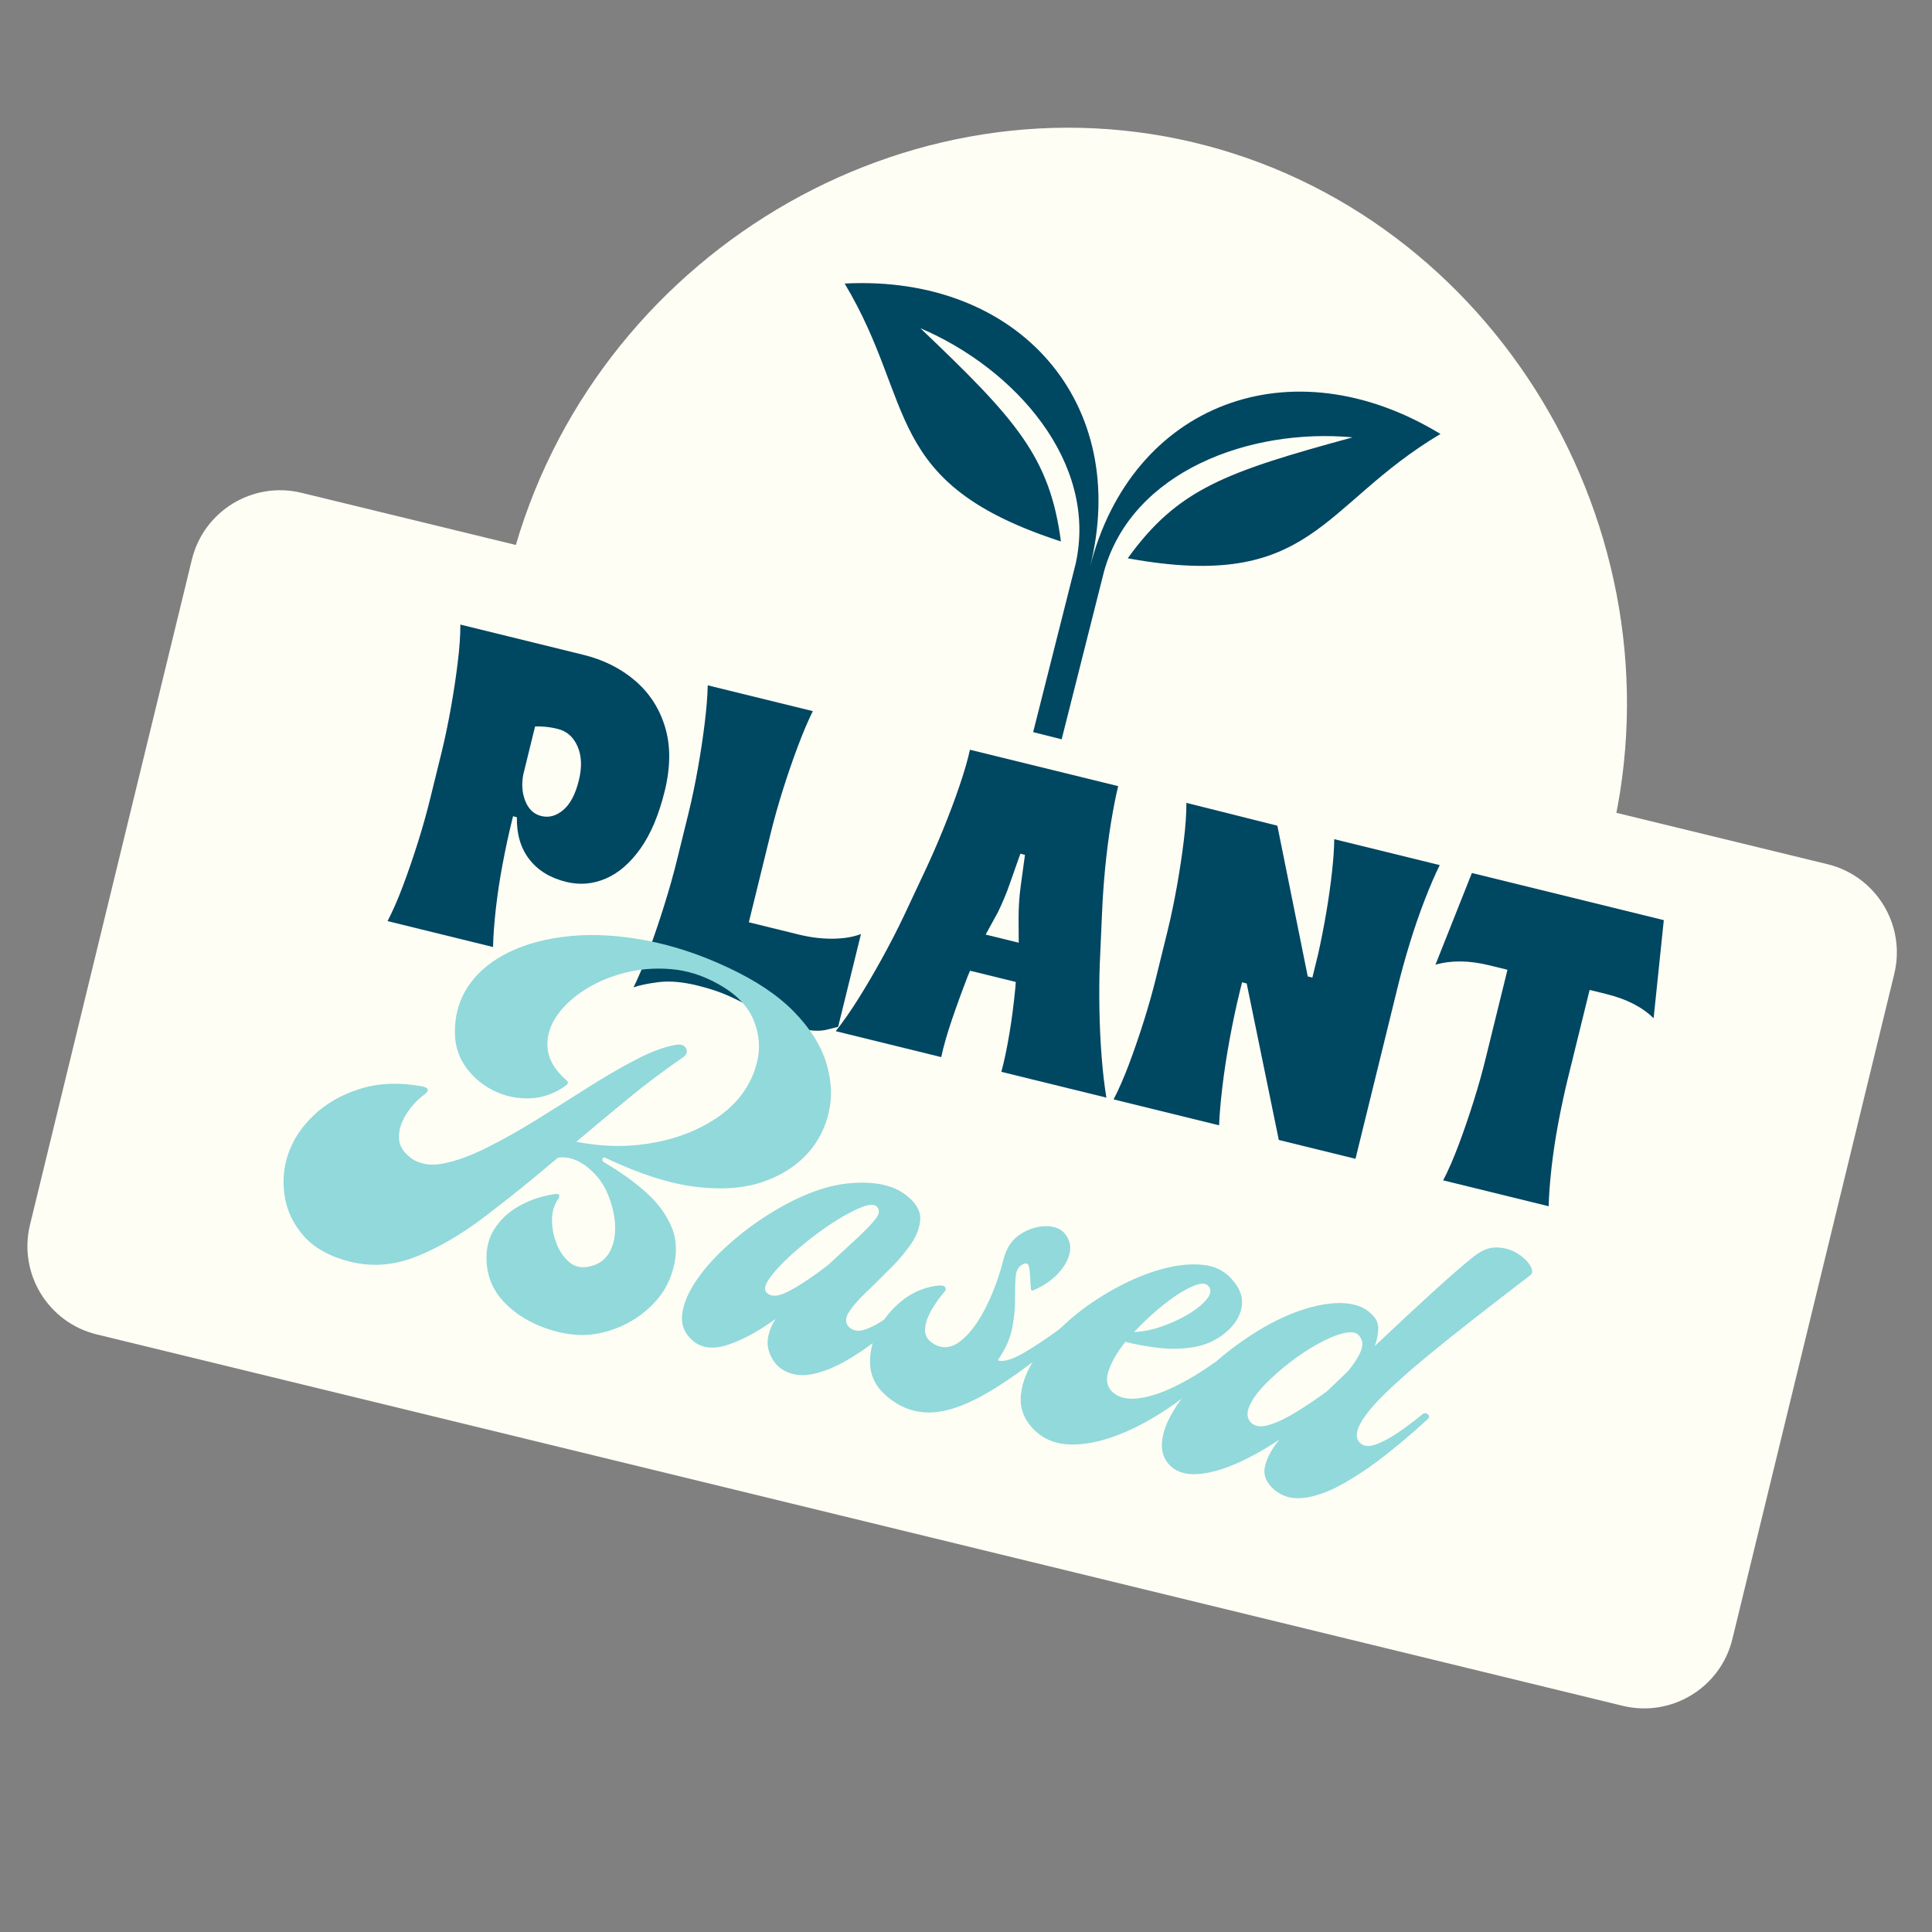 <svg version="1.0" preserveAspectRatio="xMidYMid meet" height="1000" viewBox="0 0 750 750" zoomAndPan="magnify" width="1000" xmlns:xlink="http://www.w3.org/1999/xlink" xmlns="http://www.w3.org/2000/svg"><rect x="0" y="0" width="750" height="750" fill="#808080" stroke="none"/><defs><g></g><clipPath id="d30cdef68e"><path clip-rule="nonzero" d="M 10 190 L 737 190 L 737 664 L 10 664 Z M 10 190"></path></clipPath><clipPath id="d5845c64a0"><path clip-rule="nonzero" d="M 82.824 182.98 L 743.895 343.871 L 664.383 670.578 L 3.312 509.688 Z M 82.824 182.98"></path></clipPath><clipPath id="3ee236a217"><path clip-rule="nonzero" d="M 117.074 191.316 L 709.434 335.484 C 728.352 340.086 739.953 359.152 735.352 378.07 L 672.508 636.277 C 667.902 655.191 648.836 666.793 629.922 662.191 L 37.562 518.023 C 18.648 513.418 7.043 494.352 11.648 475.438 L 74.488 217.23 C 79.094 198.316 98.16 186.711 117.074 191.316 Z M 117.074 191.316"></path></clipPath><clipPath id="1deb58bf56"><path clip-rule="nonzero" d="M 0 0 L 727 0 L 727 474 L 0 474 Z M 0 0"></path></clipPath><clipPath id="3900ed946c"><path clip-rule="nonzero" d="M 72.824 -7.02 L 733.895 153.871 L 654.383 480.578 L -6.688 319.688 Z M 72.824 -7.02"></path></clipPath><clipPath id="0cc75fd628"><path clip-rule="nonzero" d="M 107.074 1.316 L 699.434 145.484 C 718.352 150.086 729.953 169.152 725.352 188.07 L 662.508 446.277 C 657.902 465.191 638.836 476.793 619.922 472.191 L 27.562 328.023 C 8.648 323.418 -2.957 304.352 1.648 285.438 L 64.488 27.23 C 69.094 8.316 88.16 -3.289 107.074 1.316 Z M 107.074 1.316"></path></clipPath><clipPath id="57501adc4a"><rect height="474" y="0" width="727" x="0"></rect></clipPath><clipPath id="8e3c3c8529"><path clip-rule="nonzero" d="M 197 49 L 632 49 L 632 325 L 197 325 Z M 197 49"></path></clipPath><clipPath id="98b506d913"><path clip-rule="nonzero" d="M 248.992 4.5 L 678.047 106.145 L 626.312 324.512 L 197.262 222.867 Z M 248.992 4.5"></path></clipPath><clipPath id="8706e21008"><path clip-rule="nonzero" d="M 625.594 324.34 C 653.77 205.398 579.812 82.875 463.16 55.238 C 346.504 27.602 225.438 103.926 197.262 222.867 Z M 625.594 324.34"></path></clipPath><clipPath id="09e8d655a9"><path clip-rule="nonzero" d="M 0.039 0 L 435 0 L 435 275.48 L 0.039 275.48 Z M 0.039 0"></path></clipPath><clipPath id="bb447736fc"><path clip-rule="nonzero" d="M 51.992 -44.5 L 481.047 57.145 L 429.312 275.512 L 0.262 173.867 Z M 51.992 -44.5"></path></clipPath><clipPath id="efc861f0a0"><path clip-rule="nonzero" d="M 428.594 275.34 C 456.77 156.398 382.812 33.875 266.16 6.238 C 149.504 -21.398 28.438 54.926 0.262 173.867 Z M 428.594 275.34"></path></clipPath><clipPath id="e1924e94fc"><rect height="276" y="0" width="435" x="0"></rect></clipPath><clipPath id="f503405e1f"><path clip-rule="nonzero" d="M 327 109 L 560 109 L 560 288 L 327 288 Z M 327 109"></path></clipPath><clipPath id="1056e8fe06"><path clip-rule="nonzero" d="M 332.809 90.609 L 564.055 148.988 L 522.199 314.785 L 290.953 256.41 Z M 332.809 90.609"></path></clipPath><clipPath id="52bbb80745"><path clip-rule="nonzero" d="M 332.809 90.609 L 564.055 148.988 L 522.199 314.785 L 290.953 256.41 Z M 332.809 90.609"></path></clipPath><clipPath id="246549424a"><rect height="325" y="0" width="529" x="0"></rect></clipPath></defs><g clip-path="url(#d30cdef68e)"><g clip-path="url(#d5845c64a0)"><g clip-path="url(#3ee236a217)"><g transform="matrix(1, 0, 0, 1, 10, 190)"><g clip-path="url(#57501adc4a)"><g clip-path="url(#1deb58bf56)"><g clip-path="url(#3900ed946c)"><g clip-path="url(#0cc75fd628)"><path fill-rule="nonzero" fill-opacity="1" d="M 72.824 -7.02 L 733.895 153.871 L 654.383 480.578 L -6.688 319.688 Z M 72.824 -7.02" fill="#fffef5"></path></g></g></g></g></g></g></g></g><g clip-path="url(#8e3c3c8529)"><g clip-path="url(#98b506d913)"><g clip-path="url(#8706e21008)"><g transform="matrix(1, 0, 0, 1, 197, 49)"><g clip-path="url(#e1924e94fc)"><g clip-path="url(#09e8d655a9)"><g clip-path="url(#bb447736fc)"><g clip-path="url(#efc861f0a0)"><path fill-rule="nonzero" fill-opacity="1" d="M 51.992 -44.5 L 480.191 56.945 L 428.461 275.309 L 0.262 173.867 Z M 51.992 -44.5" fill="#fffef5"></path></g></g></g></g></g></g></g></g><g fill-opacity="1" fill="#004762"><g transform="translate(144.693, 356.164)"><g><path d="M 5.75 1.406 C 7.738 -2.395 9.734 -6.957 11.734 -12.281 C 13.734 -17.602 15.66 -23.203 17.516 -29.078 C 19.367 -34.961 20.953 -40.594 22.266 -45.969 L 26.719 -64.047 C 28.031 -69.422 29.227 -75.141 30.312 -81.203 C 31.395 -87.273 32.285 -93.16 32.984 -98.859 C 33.691 -104.555 34.035 -109.504 34.016 -113.703 L 81.703 -101.984 C 89.598 -100.047 96.328 -96.68 101.891 -91.891 C 107.461 -87.098 111.332 -81.094 113.5 -73.875 C 115.676 -66.656 115.625 -58.383 113.344 -49.062 C 111.082 -39.852 107.953 -32.426 103.953 -26.781 C 99.953 -21.133 95.445 -17.238 90.438 -15.094 C 85.438 -12.957 80.305 -12.535 75.047 -13.828 C 68.91 -15.336 64.164 -18.242 60.812 -22.547 C 57.457 -26.859 55.836 -32.316 55.953 -38.922 L 54.469 -39.297 L 53.984 -37.312 C 52.691 -32.051 51.488 -26.445 50.375 -20.5 C 49.258 -14.551 48.391 -8.773 47.766 -3.172 C 47.148 2.422 46.797 7.301 46.703 11.469 Z M 65.469 -39.375 C 68.426 -38.645 71.258 -39.43 73.969 -41.734 C 76.688 -44.035 78.703 -47.867 80.016 -53.234 C 81.285 -58.391 81.113 -62.789 79.5 -66.438 C 77.895 -70.082 75.344 -72.332 71.844 -73.188 C 70.082 -73.625 68.461 -73.906 66.984 -74.031 C 65.516 -74.164 64.191 -74.203 63.016 -74.141 L 58.422 -55.406 C 57.723 -51.625 58.008 -48.18 59.281 -45.078 C 60.551 -41.973 62.613 -40.07 65.469 -39.375 Z M 65.469 -39.375"></path></g></g></g><g fill-opacity="1" fill="#004762"><g transform="translate(240.725, 379.747)"><g><path d="M 70.516 19.594 C 66.453 18.594 62.938 17.379 59.969 15.953 C 57.008 14.535 54.125 13.039 51.312 11.469 C 48.508 9.895 45.43 8.348 42.078 6.828 C 38.734 5.316 34.703 3.984 29.984 2.828 C 24.18 1.398 19.117 0.969 14.797 1.531 C 10.473 2.102 7.281 2.773 5.219 3.547 C 7.102 -0.285 9.094 -5.055 11.188 -10.766 C 13.289 -16.473 15.305 -22.43 17.234 -28.641 C 19.172 -34.848 20.797 -40.641 22.109 -46.016 L 26.562 -64.094 C 27.875 -69.469 29.07 -75.188 30.156 -81.25 C 31.238 -87.32 32.129 -93.207 32.828 -98.906 C 33.535 -104.602 33.93 -109.535 34.016 -113.703 L 74.812 -103.688 C 72.957 -99.945 71.031 -95.414 69.031 -90.094 C 67.031 -84.781 65.109 -79.207 63.266 -73.375 C 61.43 -67.551 59.852 -61.957 58.531 -56.594 L 49.969 -21.719 L 69.375 -16.953 C 73.977 -15.828 78.406 -15.289 82.656 -15.344 C 86.914 -15.406 90.531 -16.008 93.5 -17.156 L 84.641 18.859 C 84.641 18.859 83.242 19.211 80.453 19.922 C 77.66 20.641 74.348 20.531 70.516 19.594 Z M 70.516 19.594"></path></g></g></g><g fill-opacity="1" fill="#004762"><g transform="translate(327.549, 401.067)"><g><path d="M -3.125 -0.766 C -0.258 -4.359 2.742 -8.676 5.891 -13.719 C 9.047 -18.758 12.148 -24.07 15.203 -29.656 C 18.266 -35.238 21.004 -40.582 23.422 -45.688 L 31.484 -62.875 C 33.891 -67.977 36.266 -73.41 38.609 -79.172 C 40.961 -84.93 43.062 -90.52 44.906 -95.938 C 46.758 -101.352 48.117 -106.047 48.984 -110.016 L 106.531 -95.891 C 105.562 -91.941 104.617 -87.145 103.703 -81.5 C 102.785 -75.852 102.031 -69.938 101.438 -63.75 C 100.852 -57.562 100.453 -51.645 100.234 -46 L 99.391 -27.031 C 99.18 -21.383 99.133 -15.379 99.25 -9.016 C 99.363 -2.648 99.656 3.492 100.125 9.422 C 100.594 15.348 101.203 20.551 101.953 25.031 L 61.172 15.016 C 62.297 10.879 63.344 5.906 64.312 0.094 C 65.281 -5.719 66.051 -11.688 66.625 -17.812 L 66.781 -19.875 L 49.031 -24.234 L 48.156 -22.172 C 45.938 -16.441 43.883 -10.812 42 -5.281 C 40.125 0.238 38.734 5.098 37.828 9.297 Z M 55.078 -38.266 L 67.922 -35.109 L 67.859 -44.875 C 67.891 -49.289 68.172 -53.406 68.703 -57.219 C 69.234 -61.039 69.781 -65.035 70.344 -69.203 L 68.547 -69.656 C 67.055 -65.488 65.703 -61.633 64.484 -58.094 C 63.266 -54.551 61.703 -50.805 59.797 -46.859 Z M 55.078 -38.266"></path></g></g></g><g fill-opacity="1" fill="#004762"><g transform="translate(426.541, 425.377)"><g><path d="M 5.75 1.406 C 7.738 -2.395 9.734 -6.957 11.734 -12.281 C 13.734 -17.602 15.66 -23.203 17.516 -29.078 C 19.367 -34.961 20.953 -40.594 22.266 -45.969 L 26.719 -64.047 C 28.031 -69.422 29.227 -75.141 30.312 -81.203 C 31.395 -87.273 32.285 -93.16 32.984 -98.859 C 33.691 -104.555 34.035 -109.504 34.016 -113.703 L 69.328 -104.844 L 81.125 -46.328 L 82.922 -45.891 L 85.141 -54.938 C 86.254 -59.895 87.289 -65.16 88.25 -70.734 C 89.207 -76.316 89.969 -81.68 90.531 -86.828 C 91.102 -91.984 91.395 -96.242 91.406 -99.609 L 132.359 -89.547 C 130.516 -85.816 128.555 -81.27 126.484 -75.906 C 124.41 -70.539 122.473 -64.91 120.672 -59.016 C 118.879 -53.129 117.328 -47.5 116.016 -42.125 L 99.656 24.469 L 69.891 17.156 L 57.422 -43.594 L 55.625 -44.047 L 54.578 -39.781 C 53.266 -34.406 52.008 -28.461 50.812 -21.953 C 49.613 -15.453 48.664 -9.234 47.969 -3.297 C 47.27 2.641 46.848 7.562 46.703 11.469 Z M 5.75 1.406"></path></g></g></g><g fill-opacity="1" fill="#004762"><g transform="translate(536.386, 452.351)"><g><path d="M 23.844 5.859 C 25.832 2.047 27.828 -2.52 29.828 -7.844 C 31.828 -13.164 33.754 -18.766 35.609 -24.641 C 37.461 -30.523 39.047 -36.156 40.359 -41.531 L 48.812 -75.891 L 41.734 -77.625 C 33.953 -79.539 26.992 -79.617 20.859 -77.859 L 35 -113.453 L 109.5 -95.156 L 105.547 -57.062 C 101.16 -61.406 95.02 -64.547 87.125 -66.484 L 80.703 -68.062 L 72.25 -33.703 C 70.938 -28.328 69.707 -22.609 68.562 -16.547 C 67.426 -10.492 66.539 -4.641 65.906 1.016 C 65.281 6.68 64.91 11.645 64.797 15.906 Z M 23.844 5.859"></path></g></g></g><g clip-path="url(#f503405e1f)"><g clip-path="url(#1056e8fe06)"><g clip-path="url(#52bbb80745)"><path fill-rule="evenodd" fill-opacity="1" d="M 327.895 110.074 C 395.715 106.535 439.148 156.688 423.09 220.285 C 439.148 156.688 501.18 133.16 559.191 168.465 C 512.422 196.25 509.859 229.895 437.781 216.734 C 457.215 189.812 475.672 183.262 525.102 169.777 C 485.277 166.113 439.59 182.84 428.621 221.684 L 412.109 287.094 L 401.047 284.301 L 417.559 218.891 C 426.344 179.496 394.07 143.09 357.277 127.41 C 394.383 162.742 407.52 177.27 411.848 210.188 C 342.16 187.559 355.871 156.73 327.895 110.074 Z M 327.895 110.074" fill="#004762"></path></g></g></g><g transform="matrix(1, 0, 0, 1, 86, 322)"><g clip-path="url(#246549424a)"><g fill-opacity="1" fill="#91d9db"><g transform="translate(24.45, 158.667)"><g><path d="M 114.312 37.562 C 109.094 37.32 103.852 36.094 98.594 33.875 C 93.332 31.656 88.859 28.617 85.172 24.766 C 81.484 20.91 79.297 16.332 78.609 11.031 C 77.953 5.582 78.801 0.891 81.156 -3.047 C 83.52 -6.984 86.828 -10.133 91.078 -12.5 C 95.336 -14.863 99.859 -16.395 104.641 -17.094 C 105.91 -17.301 106.578 -17.125 106.641 -16.562 C 106.703 -16 106.539 -15.504 106.156 -15.078 C 104.645 -12.891 103.875 -10.273 103.844 -7.234 C 103.82 -4.191 104.352 -1.219 105.438 1.688 C 106.531 4.602 108.055 6.988 110.016 8.844 C 111.984 10.707 114.285 11.5 116.922 11.219 C 120.836 10.727 123.719 9.125 125.562 6.406 C 127.406 3.688 128.332 0.301 128.344 -3.75 C 128.363 -7.801 127.508 -12.008 125.781 -16.375 C 124.176 -20.707 121.492 -24.398 117.734 -27.453 C 113.973 -30.504 110.125 -31.785 106.188 -31.297 C 96.375 -22.961 86.895 -15.32 77.75 -8.375 C 68.613 -1.426 59.719 3.754 51.062 7.172 C 42.414 10.598 33.832 11.234 25.312 9.078 C 17.562 7.109 11.656 3.848 7.594 -0.703 C 3.539 -5.254 1.047 -10.359 0.109 -16.016 C -0.828 -21.672 -0.426 -27.117 1.312 -32.359 C 3.145 -37.973 6.473 -43.078 11.297 -47.672 C 16.117 -52.273 22.094 -55.703 29.219 -57.953 C 36.352 -60.203 44.27 -60.562 52.969 -59.031 C 56.07 -58.508 56.461 -57.391 54.141 -55.672 C 51.461 -53.648 49.16 -51.125 47.234 -48.094 C 45.305 -45.062 44.367 -42.047 44.422 -39.047 C 44.484 -36.055 45.992 -33.453 48.953 -31.234 C 52.234 -28.766 56.395 -28.004 61.438 -28.953 C 66.488 -29.91 72.113 -31.938 78.312 -35.031 C 84.52 -38.125 90.957 -41.734 97.625 -45.859 C 104.289 -49.984 110.93 -54.148 117.547 -58.359 C 124.172 -62.566 130.445 -66.219 136.375 -69.312 C 142.301 -72.406 147.523 -74.332 152.047 -75.094 C 154.016 -75.395 155.305 -74.891 155.922 -73.578 C 156.547 -72.273 156.047 -71.086 154.422 -70.016 C 147.211 -65.078 140.18 -59.785 133.328 -54.141 C 126.484 -48.504 119.797 -42.938 113.266 -37.438 C 122.035 -35.738 130.395 -35.367 138.344 -36.328 C 146.301 -37.285 153.426 -39.234 159.719 -42.172 C 166.02 -45.109 171.117 -48.656 175.016 -52.812 C 179.141 -57.301 181.922 -62.375 183.359 -68.031 C 184.797 -73.695 184.352 -79.297 182.031 -84.828 C 179.707 -90.359 175.035 -95.031 168.016 -98.844 C 162.211 -102.082 156.16 -103.957 149.859 -104.469 C 143.566 -104.977 137.484 -104.457 131.609 -102.906 C 125.734 -101.352 120.473 -99.035 115.828 -95.953 C 111.18 -92.867 107.617 -89.375 105.141 -85.469 C 102.672 -81.562 101.68 -77.516 102.172 -73.328 C 102.66 -69.148 105.062 -65.16 109.375 -61.359 C 110.164 -60.742 110.211 -60.117 109.516 -59.484 C 105.18 -56.254 100.508 -54.531 95.5 -54.312 C 90.5 -54.094 85.801 -55.047 81.406 -57.172 C 77.008 -59.305 73.406 -62.289 70.594 -66.125 C 67.781 -69.957 66.301 -74.254 66.156 -79.016 C 65.957 -86.254 67.738 -92.609 71.5 -98.078 C 75.258 -103.547 80.566 -107.91 87.422 -111.172 C 94.273 -114.441 102.203 -116.488 111.203 -117.312 C 120.211 -118.145 129.914 -117.578 140.312 -115.609 C 150.707 -113.648 161.285 -110.156 172.047 -105.125 C 182.953 -100.051 191.52 -94.32 197.75 -87.938 C 203.977 -81.551 208.133 -75.008 210.219 -68.312 C 212.312 -61.625 212.688 -55.238 211.344 -49.156 C 210.008 -43.07 207.344 -37.758 203.344 -33.219 C 198.969 -28.238 193.141 -24.473 185.859 -21.922 C 178.578 -19.379 169.879 -18.711 159.766 -19.922 C 149.648 -21.141 138.066 -24.828 125.016 -30.984 C 124.191 -31.461 123.672 -31.422 123.453 -30.859 C 123.242 -30.305 123.492 -29.812 124.203 -29.375 C 130.316 -25.789 135.664 -21.957 140.25 -17.875 C 144.844 -13.801 148.172 -9.301 150.234 -4.375 C 152.305 0.551 152.5 6.047 150.812 12.109 C 149.344 17.422 146.656 22.016 142.75 25.891 C 138.852 29.773 134.379 32.734 129.328 34.766 C 124.273 36.797 119.27 37.727 114.312 37.562 Z M 114.312 37.562"></path></g></g></g><g fill-opacity="1" fill="#91d9db"><g transform="translate(183.896, 199.159)"><g><path d="M 34.219 10.719 C 31.406 9.062 29.492 6.477 28.484 2.969 C 27.484 -0.539 28.367 -4.578 31.141 -9.141 C 24.672 -4.43 18.582 -1.109 12.875 0.828 C 7.176 2.766 2.598 2.281 -0.859 -0.625 C -4.086 -3.344 -5.504 -6.68 -5.109 -10.641 C -4.711 -14.598 -3.031 -18.836 -0.062 -23.359 C 2.906 -27.879 6.738 -32.316 11.438 -36.672 C 16.133 -41.035 21.238 -45.02 26.75 -48.625 C 38.906 -56.5 49.867 -60.891 59.641 -61.797 C 69.41 -62.703 76.832 -61.156 81.906 -57.156 C 85.75 -54.156 87.555 -50.988 87.328 -47.656 C 87.098 -44.332 85.723 -40.926 83.203 -37.438 C 80.691 -33.945 77.742 -30.602 74.359 -27.406 C 71.461 -24.477 68.625 -21.676 65.844 -19 C 63.062 -16.332 60.988 -13.922 59.625 -11.766 C 58.258 -9.609 58.195 -7.758 59.438 -6.219 C 61.145 -4.426 63.5 -4.098 66.5 -5.234 C 69.5 -6.367 72.848 -8.363 76.547 -11.219 C 80.254 -14.07 83.895 -16.941 87.469 -19.828 C 89 -21.055 90.086 -21.348 90.734 -20.703 C 91.379 -20.066 90.973 -18.988 89.516 -17.469 C 84.68 -12.875 79.734 -8.477 74.672 -4.281 C 69.617 -0.082 64.617 3.484 59.672 6.422 C 54.734 9.367 50.082 11.301 45.719 12.219 C 41.363 13.145 37.531 12.645 34.219 10.719 Z M 27.516 -19.609 C 29.16 -17.566 32.133 -17.691 36.438 -19.984 C 40.738 -22.273 45.742 -25.609 51.453 -29.984 L 63.672 -41.281 C 66.16 -43.625 68.234 -45.805 69.891 -47.828 C 71.555 -49.848 71.742 -51.492 70.453 -52.766 C 69.473 -53.691 67.676 -53.672 65.062 -52.703 C 62.445 -51.734 59.375 -50.176 55.844 -48.031 C 52.32 -45.895 48.75 -43.422 45.125 -40.609 C 41.508 -37.805 38.223 -34.988 35.266 -32.156 C 32.316 -29.32 30.082 -26.773 28.562 -24.516 C 27.039 -22.266 26.691 -20.629 27.516 -19.609 Z M 27.516 -19.609"></path></g></g></g><g fill-opacity="1" fill="#91d9db"><g transform="translate(252.938, 216.692)"><g><path d="M 4.766 2.844 C 1.109 -0.395 -0.859 -4.25 -1.141 -8.719 C -1.43 -13.188 -0.473 -17.645 1.734 -22.094 C 3.953 -26.539 7.023 -30.363 10.953 -33.562 C 14.879 -36.758 19.316 -38.75 24.266 -39.531 C 26.223 -39.832 27.43 -39.688 27.891 -39.094 C 28.348 -38.508 28.289 -37.883 27.719 -37.219 C 26.219 -35.57 24.66 -33.43 23.047 -30.797 C 21.43 -28.16 20.473 -25.594 20.172 -23.094 C 19.879 -20.594 21.016 -18.547 23.578 -16.953 C 27.016 -14.992 30.461 -15.367 33.922 -18.078 C 37.391 -20.797 40.598 -25.023 43.547 -30.766 C 46.492 -36.516 48.859 -42.883 50.641 -49.875 C 51.766 -54.32 53.977 -57.582 57.281 -59.656 C 60.582 -61.727 63.953 -62.734 67.391 -62.672 C 70.828 -62.609 73.285 -61.508 74.766 -59.375 C 76.473 -57.051 76.941 -54.5 76.172 -51.719 C 75.398 -48.938 73.781 -46.301 71.312 -43.812 C 68.852 -41.332 65.812 -39.332 62.188 -37.812 C 61.707 -37.52 61.406 -37.66 61.281 -38.234 C 61.125 -39.766 61.016 -41.348 60.953 -42.984 C 60.898 -44.629 60.738 -45.988 60.469 -47.062 C 60.207 -48.145 59.551 -48.484 58.5 -48.078 C 56.676 -47.328 55.641 -45.797 55.391 -43.484 C 55.148 -41.18 55.055 -38.258 55.109 -34.719 C 55.16 -31.188 54.797 -27.352 54.016 -23.219 C 53.234 -19.094 51.359 -14.898 48.391 -10.641 C 50.484 -9.848 53.91 -10.844 58.672 -13.625 C 63.441 -16.406 69.004 -20.172 75.359 -24.922 C 76.148 -25.398 76.895 -25.273 77.594 -24.547 C 78.289 -23.828 78.211 -23.109 77.359 -22.391 C 65.109 -11.973 54.547 -4.098 45.672 1.234 C 36.805 6.566 29.129 9.359 22.641 9.609 C 16.148 9.859 10.301 7.695 5.094 3.125 C 4.969 3.094 4.91 3.047 4.922 2.984 C 4.941 2.922 4.891 2.875 4.766 2.844 Z M 4.766 2.844"></path></g></g></g><g fill-opacity="1" fill="#91d9db"><g transform="translate(314.924, 232.433)"><g><path d="M 1.609 1.641 C -3.141 -2.555 -5.211 -7.453 -4.609 -13.047 C -4.004 -18.648 -1.484 -24.336 2.953 -30.109 C 7.398 -35.879 12.82 -41.203 19.219 -46.078 C 24.227 -49.805 29.488 -53.066 35 -55.859 C 40.52 -58.66 45.953 -60.738 51.297 -62.094 C 56.648 -63.445 61.566 -63.891 66.047 -63.422 C 70.523 -62.961 74.145 -61.227 76.906 -58.219 C 80.332 -54.645 81.727 -50.941 81.094 -47.109 C 80.457 -43.285 78.273 -39.879 74.547 -36.891 C 71.129 -34.109 67.223 -32.328 62.828 -31.547 C 58.43 -30.773 53.895 -30.645 49.219 -31.156 C 44.551 -31.664 40.117 -32.457 35.922 -33.531 L 33.75 -30.609 C 31.613 -27.504 30.125 -24.566 29.281 -21.797 C 28.445 -19.023 28.742 -16.719 30.172 -14.875 C 32.359 -12.289 35.594 -11.164 39.875 -11.5 C 44.156 -11.832 48.984 -13.273 54.359 -15.828 C 59.742 -18.391 65.008 -21.523 70.156 -25.234 C 71.426 -25.992 72.141 -26.016 72.297 -25.297 C 72.453 -24.578 72.254 -23.953 71.703 -23.422 C 65.43 -17.297 58.91 -11.977 52.141 -7.469 C 45.379 -2.957 38.82 0.484 32.469 2.859 C 26.113 5.242 20.27 6.398 14.938 6.328 C 9.613 6.254 5.172 4.691 1.609 1.641 Z M 39.312 -37.312 C 42.883 -37.5 46.562 -38.258 50.344 -39.594 C 54.133 -40.926 57.594 -42.551 60.719 -44.469 C 63.844 -46.383 66.156 -48.301 67.656 -50.219 C 69.164 -52.133 69.352 -53.781 68.219 -55.156 C 67.195 -56.5 65.047 -56.438 61.766 -54.969 C 58.484 -53.508 54.812 -51.16 50.75 -47.922 C 46.688 -44.68 42.875 -41.145 39.312 -37.312 Z M 39.312 -37.312"></path></g></g></g><g fill-opacity="1" fill="#91d9db"><g transform="translate(370.615, 246.576)"><g><path d="M 37.953 9.641 C 34.848 6.953 33.68 3.945 34.453 0.625 C 35.234 -2.688 37.094 -6.141 40.031 -9.734 C 34.32 -5.898 28.723 -2.785 23.234 -0.391 C 17.754 2.004 12.812 3.352 8.406 3.656 C 4 3.957 0.523 2.977 -2.016 0.719 C -4.641 -1.707 -5.816 -4.781 -5.547 -8.5 C -5.285 -12.227 -3.852 -16.266 -1.25 -20.609 C 1.344 -24.961 4.711 -29.32 8.859 -33.688 C 13.016 -38.051 17.676 -42.141 22.844 -45.953 C 30.332 -51.504 37.582 -55.691 44.594 -58.516 C 51.613 -61.336 57.93 -62.742 63.547 -62.734 C 69.16 -62.723 73.395 -61.141 76.25 -57.984 C 77.758 -56.516 78.484 -54.738 78.422 -52.656 C 78.367 -50.57 77.91 -48.359 77.047 -46.016 C 85.254 -53.805 92.703 -60.742 99.391 -66.828 C 106.086 -72.922 111.301 -77.453 115.031 -80.422 C 118.281 -83.117 121.414 -84.422 124.438 -84.328 C 127.469 -84.234 130.148 -83.445 132.484 -81.969 C 134.816 -80.5 136.473 -78.895 137.453 -77.156 C 138.43 -75.414 138.422 -74.203 137.422 -73.516 C 130.391 -68.141 123.367 -62.719 116.359 -57.25 C 109.348 -51.781 102.801 -46.535 96.719 -41.516 C 90.645 -36.504 85.406 -31.848 81 -27.547 C 76.594 -23.254 73.469 -19.477 71.625 -16.219 C 69.781 -12.969 69.586 -10.477 71.047 -8.75 C 72.41 -7.188 74.422 -6.844 77.078 -7.719 C 79.742 -8.602 82.707 -10.148 85.969 -12.359 C 89.238 -14.578 92.328 -16.879 95.234 -19.266 C 96.129 -20.117 96.938 -20.219 97.656 -19.562 C 98.375 -18.914 98.297 -18.223 97.422 -17.484 C 91.773 -12.285 86.086 -7.469 80.359 -3.031 C 74.629 1.395 69.133 5.035 63.875 7.891 C 58.613 10.754 53.754 12.43 49.297 12.922 C 44.848 13.422 41.066 12.328 37.953 9.641 Z M 28.938 -16.406 C 30.551 -14.77 32.973 -14.457 36.203 -15.469 C 39.441 -16.477 43.066 -18.234 47.078 -20.734 C 51.098 -23.234 54.941 -25.844 58.609 -28.562 L 66.656 -36.266 C 69.219 -39.398 70.926 -42.109 71.781 -44.391 C 72.633 -46.68 72.316 -48.629 70.828 -50.234 C 69.773 -51.441 67.805 -51.703 64.922 -51.016 C 62.047 -50.328 58.758 -48.961 55.062 -46.922 C 51.363 -44.879 47.703 -42.457 44.078 -39.656 C 40.453 -36.852 37.219 -33.988 34.375 -31.062 C 31.531 -28.133 29.539 -25.359 28.406 -22.734 C 27.27 -20.109 27.445 -18 28.938 -16.406 Z M 28.938 -16.406"></path></g></g></g></g></g></svg>